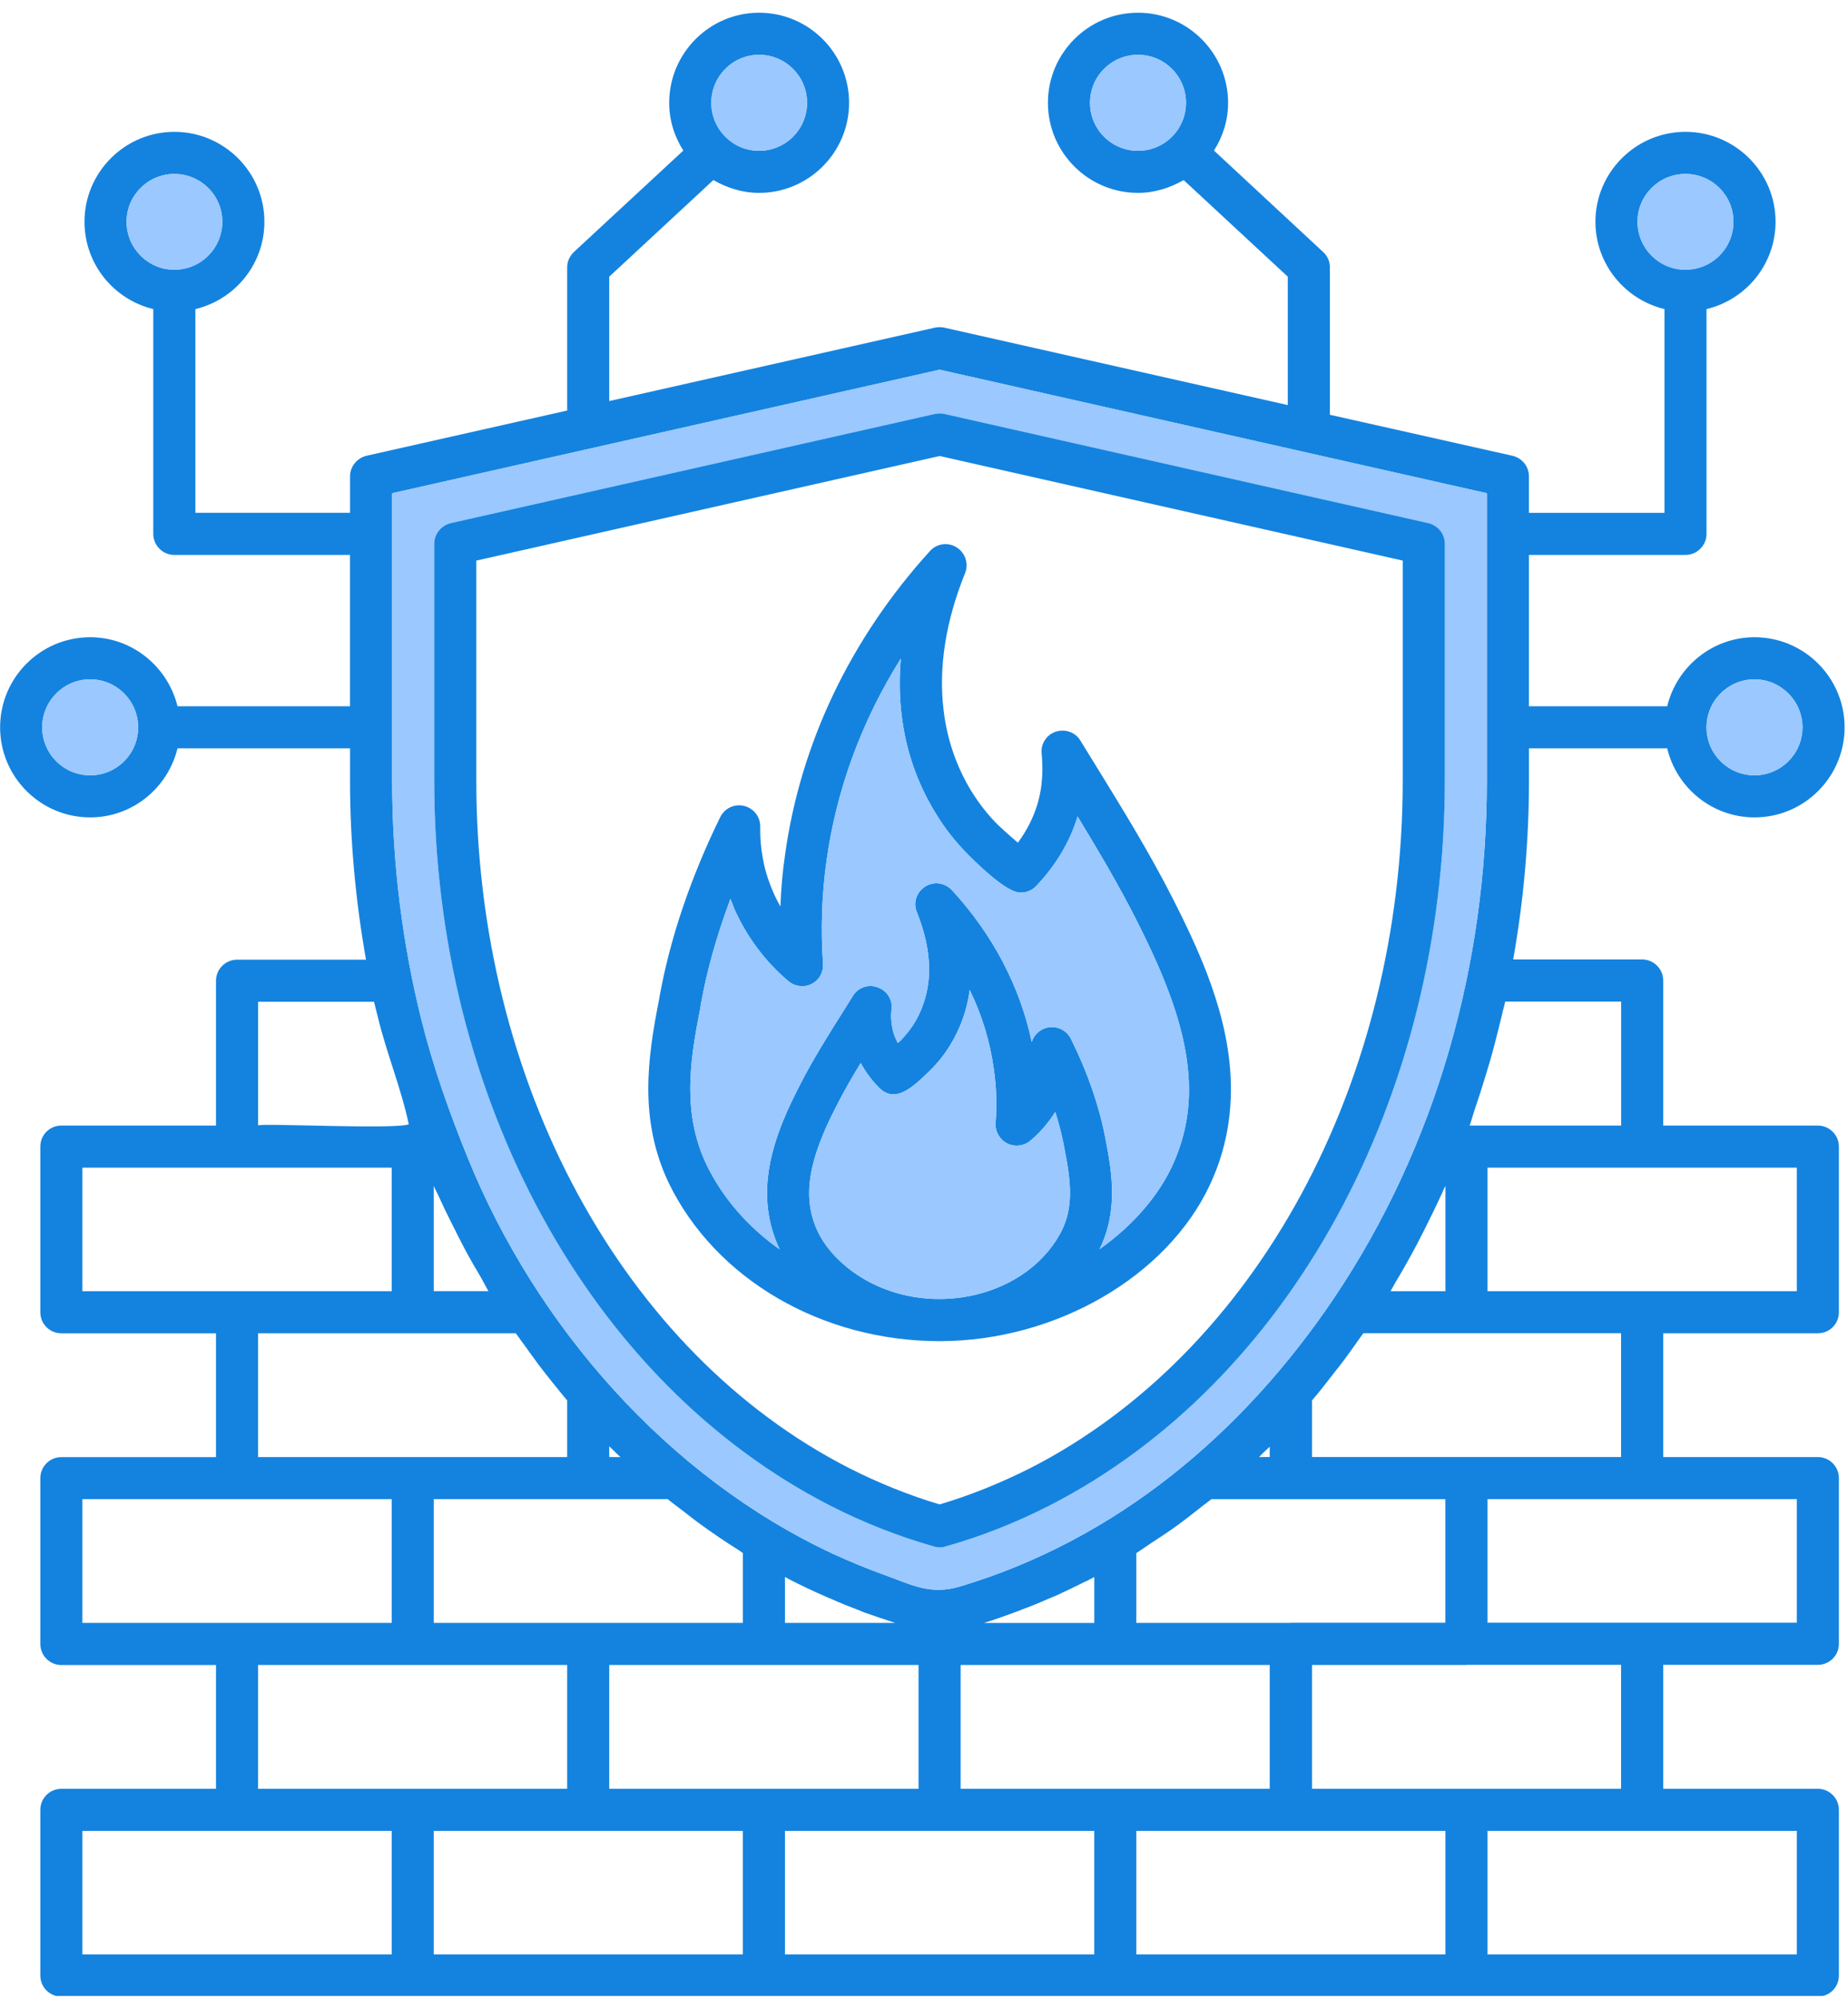 <svg xmlns="http://www.w3.org/2000/svg" xmlns:xlink="http://www.w3.org/1999/xlink" width="370" zoomAndPan="magnify" viewBox="0 0 277.5 300" height="400" preserveAspectRatio="xMidYMid meet" version="1.0"><defs><clipPath id="9331e1bb73"><path d="M 0 1.879 L 277 1.879 L 277 299.73 L 0 299.73 Z M 0 1.879 " clip-rule="nonzero"/></clipPath></defs><g clip-path="url(#9331e1bb73)"><path fill="#1483df" d="M 272.973 169.023 L 249.75 169.023 L 249.75 147.238 C 249.75 145.5 248.324 144.078 246.59 144.078 L 227.223 144.078 C 228.77 135.359 229.594 126.379 229.594 117.215 L 229.594 112.379 L 250.352 112.379 C 251.77 118.32 257.113 122.746 263.465 122.746 C 270.922 122.746 276.988 116.68 276.988 109.219 C 276.988 101.758 270.922 95.691 263.465 95.691 C 257.113 95.691 251.777 100.148 250.352 106.059 L 229.59 106.059 L 229.59 83.332 L 253.098 83.332 C 254.836 83.332 256.254 81.906 256.254 80.172 L 256.254 46.414 C 262.191 44.996 266.621 39.68 266.621 33.293 C 266.621 25.863 260.551 19.797 253.098 19.797 C 245.641 19.797 239.574 25.871 239.574 33.293 C 239.574 39.68 244.027 44.988 249.938 46.414 L 249.938 77.012 L 229.59 77.012 L 229.59 71.543 C 229.59 70.059 228.578 68.793 227.125 68.445 L 199.699 62.285 L 199.699 40.152 C 199.699 39.266 199.348 38.445 198.688 37.844 L 182.293 22.609 C 183.617 20.523 184.414 18.09 184.414 15.438 C 184.406 7.977 178.34 1.91 170.883 1.91 C 163.426 1.91 157.359 7.977 157.359 15.438 C 157.359 22.898 163.426 28.965 170.883 28.965 C 173.375 28.965 175.719 28.207 177.738 27.039 L 193.375 41.547 L 193.375 60.828 L 162.539 53.879 L 141.781 49.199 C 141.34 49.105 140.863 49.105 140.391 49.199 L 91.484 60.227 L 91.484 41.547 L 107.121 27.039 C 109.141 28.207 111.484 28.965 113.977 28.965 C 121.434 28.965 127.5 22.898 127.5 15.438 C 127.5 7.977 121.438 1.91 113.984 1.91 C 106.555 1.91 100.488 7.977 100.488 15.438 C 100.488 18.094 101.277 20.523 102.609 22.609 L 86.176 37.844 C 85.547 38.445 85.168 39.266 85.168 40.152 L 85.168 61.648 L 55.027 68.441 C 53.609 68.793 52.562 70.055 52.562 71.535 L 52.562 77.004 L 29.34 77.004 L 29.34 46.414 C 35.277 44.996 39.703 39.68 39.703 33.293 C 39.703 25.863 33.637 19.797 26.184 19.797 C 18.754 19.797 12.688 25.863 12.688 33.293 C 12.688 39.68 17.113 44.988 23.016 46.414 L 23.016 80.172 C 23.016 81.91 24.438 83.332 26.176 83.332 L 52.555 83.332 L 52.555 106.059 L 26.656 106.059 C 25.199 100.148 19.895 95.691 13.539 95.691 C 6.086 95.691 0.016 101.758 0.016 109.219 C 0.016 116.68 6.086 122.746 13.539 122.746 C 19.895 122.746 25.199 118.32 26.656 112.379 L 52.562 112.379 L 52.562 117.215 C 52.562 126.379 53.414 135.387 54.961 144.113 L 35.594 144.113 C 33.855 144.113 32.434 145.539 32.434 147.273 L 32.434 169.023 L 9.215 169.023 C 7.473 169.023 6.055 170.41 6.055 172.184 L 6.055 197.059 C 6.055 198.828 7.48 200.219 9.215 200.219 L 32.434 200.219 L 32.434 218.809 L 9.215 218.809 C 7.473 218.809 6.055 220.227 6.055 221.969 L 6.055 246.875 C 6.055 248.613 7.48 250.035 9.215 250.035 L 32.434 250.035 L 32.434 268.621 L 9.215 268.621 C 7.473 268.621 6.055 270.012 6.055 271.781 L 6.055 296.66 C 6.055 298.43 7.48 299.82 9.215 299.82 L 272.973 299.82 C 274.711 299.82 276.133 298.43 276.133 296.66 L 276.133 271.777 C 276.133 270.035 274.711 268.617 272.973 268.617 L 249.75 268.617 L 249.75 250 L 272.973 250 C 274.711 250 276.133 248.609 276.133 246.84 L 276.133 221.961 C 276.133 220.219 274.711 218.801 272.973 218.801 L 249.75 218.801 L 249.75 200.215 L 272.973 200.215 C 274.711 200.215 276.133 198.824 276.133 197.055 L 276.133 172.184 C 276.133 170.441 274.707 169.023 272.973 169.023 Z M 263.461 102.012 C 267.406 102.012 270.664 105.266 270.664 109.219 C 270.664 113.203 267.414 116.426 263.461 116.426 C 259.477 116.426 256.254 113.203 256.254 109.219 C 256.254 105.266 259.477 102.012 263.461 102.012 Z M 245.891 33.293 C 245.891 29.344 249.113 26.121 253.098 26.121 C 257.078 26.121 260.301 29.344 260.301 33.293 C 260.301 37.277 257.078 40.504 253.098 40.504 C 249.113 40.504 245.891 37.277 245.891 33.293 Z M 170.883 22.645 C 166.902 22.645 163.68 19.422 163.68 15.438 C 163.68 11.453 166.902 8.23 170.883 8.23 C 174.867 8.23 178.09 11.453 178.09 15.438 C 178.09 19.422 174.867 22.645 170.883 22.645 Z M 113.984 8.23 C 117.965 8.23 121.188 11.453 121.188 15.438 C 121.188 19.422 117.965 22.645 113.984 22.645 C 110.035 22.645 106.812 19.422 106.812 15.438 C 106.812 11.453 110.035 8.23 113.984 8.23 Z M 19.004 33.293 C 19.004 29.344 22.23 26.121 26.176 26.121 C 30.16 26.121 33.383 29.344 33.383 33.293 C 33.383 37.277 30.16 40.504 26.176 40.504 C 22.23 40.504 19.004 37.277 19.004 33.293 Z M 13.539 116.426 C 9.559 116.426 6.336 113.203 6.336 109.219 C 6.336 105.27 9.559 102.012 13.539 102.012 C 17.523 102.012 20.746 105.266 20.746 109.219 C 20.746 113.203 17.523 116.426 13.539 116.426 Z M 225.547 152.363 C 225.676 151.695 225.898 151.066 226.02 150.406 L 243.434 150.406 L 243.434 169.023 L 220.684 169.023 C 220.934 168.328 221.129 167.602 221.352 166.902 C 221.949 165.16 222.516 163.391 223.055 161.621 C 223.434 160.387 223.812 159.125 224.16 157.859 C 224.633 156.031 225.105 154.227 225.547 152.363 Z M 190.664 250.027 L 190.664 268.617 L 144.25 268.617 L 144.25 250.027 Z M 147.754 243.707 C 149.301 243.234 150.82 242.699 152.34 242.125 C 152.719 241.996 153.062 241.875 153.414 241.715 C 154.711 241.242 155.969 240.734 157.238 240.168 C 157.68 239.977 158.156 239.789 158.598 239.602 C 160.016 238.938 161.441 238.277 162.867 237.547 C 163.023 237.48 163.152 237.418 163.309 237.359 C 163.34 237.328 163.375 237.328 163.402 237.293 C 163.719 237.137 164.035 236.98 164.32 236.82 L 164.32 243.715 L 147.754 243.715 Z M 170.633 243.707 L 170.633 233.219 C 171.355 232.773 172.023 232.27 172.75 231.793 C 174.141 230.875 175.531 229.992 176.855 229.012 C 178.023 228.16 179.133 227.27 180.266 226.391 C 180.805 225.945 181.371 225.566 181.906 225.129 L 217.039 225.129 L 217.039 243.68 L 193.855 243.68 C 193.824 243.68 193.789 243.707 193.762 243.707 Z M 189.055 218.801 C 189.277 218.578 189.496 218.355 189.719 218.137 C 190.008 217.848 190.352 217.57 190.664 217.246 L 190.664 218.797 L 189.055 218.797 Z M 197.012 218.801 L 197.012 210.297 C 198.059 209.094 199.031 207.832 200.016 206.562 C 200.359 206.09 200.738 205.648 201.09 205.203 C 201.977 204.062 202.793 202.895 203.617 201.758 C 203.969 201.219 204.375 200.711 204.719 200.207 L 220.141 200.207 C 220.172 200.207 220.172 200.207 220.207 200.207 L 243.426 200.207 L 243.426 218.797 L 197.012 218.797 Z M 208.801 193.895 C 209.055 193.484 209.273 193.043 209.531 192.598 C 210.637 190.762 211.68 188.898 212.691 187 C 213.098 186.211 213.516 185.391 213.922 184.602 C 214.809 182.832 215.691 181.031 216.516 179.227 C 216.672 178.816 216.859 178.469 217.051 178.086 L 217.051 193.895 Z M 58.879 74.07 L 141.094 55.52 L 223.27 74.07 L 223.27 117.215 C 223.27 144.781 215.723 172.023 200.27 195.004 C 186.656 215.168 167.789 231.133 144.25 238.211 C 139.609 239.602 136.926 237.961 132.625 236.441 C 130.098 235.523 127.605 234.48 125.172 233.375 C 100.301 221.809 80.555 199.211 70.289 173.988 C 67.512 167.16 65.074 160.301 63.277 153.129 C 60.434 141.684 58.887 129.609 58.887 117.223 L 58.887 74.07 Z M 65.133 243.707 L 65.133 225.121 L 100.266 225.121 C 100.992 225.723 101.75 226.262 102.48 226.828 C 103.367 227.523 104.25 228.219 105.164 228.883 C 107 230.211 108.891 231.508 110.824 232.711 C 111.074 232.867 111.297 233.059 111.555 233.219 L 111.555 243.707 Z M 85.168 250.027 L 85.168 268.617 L 38.754 268.617 L 38.754 250.027 Z M 77.461 200.215 C 77.867 200.816 78.348 201.445 78.785 202.047 C 79.508 203.059 80.238 204.07 80.965 205.051 C 82.324 206.82 83.715 208.562 85.168 210.297 L 85.168 218.801 L 38.754 218.801 L 38.754 200.215 Z M 65.133 193.895 L 65.133 178.086 C 65.355 178.625 65.641 179.098 65.859 179.605 C 66.488 180.996 67.152 182.387 67.848 183.746 C 68.48 185.008 69.109 186.277 69.777 187.539 C 70.562 189.023 71.418 190.477 72.273 191.93 C 72.656 192.598 72.969 193.258 73.348 193.887 L 65.133 193.887 Z M 91.484 218.801 L 91.484 217.188 C 91.77 217.477 92.086 217.754 92.371 218.043 C 92.625 218.293 92.879 218.551 93.16 218.801 Z M 91.484 250.027 L 137.93 250.027 L 137.93 268.617 L 91.484 268.617 Z M 117.871 243.707 L 117.871 236.816 C 118.215 237.004 118.535 237.168 118.883 237.352 C 120.523 238.176 122.168 238.965 123.844 239.691 C 124.129 239.816 124.383 239.941 124.668 240.039 C 126.152 240.707 127.641 241.301 129.152 241.875 C 129.34 241.938 129.531 242.031 129.688 242.098 C 131.273 242.664 132.848 243.199 134.43 243.707 Z M 38.754 150.434 L 56.164 150.434 C 56.324 151.164 56.543 151.859 56.703 152.586 C 58 158.051 60.242 163.398 61.379 168.828 C 59.453 169.652 38.758 168.605 38.758 169.016 L 38.758 150.434 Z M 12.371 193.895 L 12.371 175.344 L 35.531 175.344 C 35.559 175.344 35.559 175.344 35.594 175.344 L 58.816 175.344 L 58.816 193.895 L 35.594 193.895 C 35.566 193.895 35.566 193.895 35.566 193.895 Z M 12.371 243.707 L 12.371 225.121 L 58.816 225.121 L 58.816 243.707 Z M 58.816 293.492 L 12.371 293.492 L 12.371 274.941 L 58.816 274.941 Z M 111.547 293.492 L 65.133 293.492 L 65.133 274.941 L 111.547 274.941 Z M 164.316 293.492 L 117.871 293.492 L 117.871 274.941 L 164.316 274.941 Z M 217.047 293.492 L 170.633 293.492 L 170.633 274.941 L 193.789 274.941 C 193.82 274.941 193.82 274.941 193.855 274.941 L 217.047 274.941 Z M 220.207 268.617 L 197.012 268.617 L 197.012 250.027 L 220.207 250.027 C 220.234 250.027 220.27 250 220.297 250 L 243.426 250 L 243.426 268.617 L 220.27 268.617 C 220.238 268.617 220.238 268.617 220.207 268.617 Z M 269.812 274.938 L 269.812 293.488 L 223.371 293.488 L 223.371 274.938 Z M 269.812 225.121 L 269.812 243.672 L 223.371 243.672 L 223.371 225.121 L 246.59 225.121 C 246.59 225.121 246.59 225.121 246.621 225.121 Z M 269.812 193.895 L 246.656 193.895 C 246.625 193.895 246.625 193.895 246.59 193.895 L 223.371 193.895 L 223.371 175.344 L 269.812 175.344 Z M 269.812 193.895 " fill-opacity="1" fill-rule="nonzero"/></g><path fill="#9ac8ff" d="M 20.746 109.219 C 20.746 113.203 17.523 116.426 13.539 116.426 C 9.559 116.426 6.336 113.203 6.336 109.219 C 6.336 105.27 9.559 102.012 13.539 102.012 C 17.523 102.012 20.746 105.266 20.746 109.219 Z M 20.746 109.219 " fill-opacity="1" fill-rule="nonzero"/><path fill="#9ac8ff" d="M 33.383 33.293 C 33.383 37.277 30.16 40.504 26.176 40.504 C 22.23 40.504 19.008 37.277 19.008 33.293 C 19.008 29.344 22.23 26.121 26.176 26.121 C 30.16 26.121 33.383 29.344 33.383 33.293 Z M 33.383 33.293 " fill-opacity="1" fill-rule="nonzero"/><path fill="#9ac8ff" d="M 121.188 15.438 C 121.188 19.422 117.965 22.645 113.984 22.645 C 110.035 22.645 106.812 19.422 106.812 15.438 C 106.812 11.453 110.035 8.23 113.984 8.23 C 117.965 8.23 121.188 11.453 121.188 15.438 Z M 121.188 15.438 " fill-opacity="1" fill-rule="nonzero"/><path fill="#9ac8ff" d="M 178.09 15.438 C 178.09 19.422 174.867 22.645 170.883 22.645 C 166.902 22.645 163.68 19.422 163.68 15.438 C 163.68 11.453 166.902 8.23 170.883 8.23 C 174.867 8.23 178.09 11.453 178.09 15.438 Z M 178.09 15.438 " fill-opacity="1" fill-rule="nonzero"/><path fill="#9ac8ff" d="M 260.301 33.293 C 260.301 37.277 257.078 40.504 253.098 40.504 C 249.113 40.504 245.891 37.277 245.891 33.293 C 245.891 29.344 249.113 26.121 253.098 26.121 C 257.078 26.121 260.301 29.344 260.301 33.293 Z M 260.301 33.293 " fill-opacity="1" fill-rule="nonzero"/><path fill="#9ac8ff" d="M 270.664 109.219 C 270.664 113.203 267.414 116.426 263.461 116.426 C 259.477 116.426 256.254 113.203 256.254 109.219 C 256.254 105.27 259.477 102.012 263.461 102.012 C 267.406 102.012 270.664 105.266 270.664 109.219 Z M 270.664 109.219 " fill-opacity="1" fill-rule="nonzero"/><path fill="#9ac8ff" d="M 141.094 55.516 L 58.879 74.066 L 58.879 117.211 C 58.879 129.598 60.426 141.672 63.27 153.117 C 65.07 160.289 67.504 167.152 70.285 173.977 C 80.555 199.199 100.301 221.797 125.164 233.363 C 127.598 234.469 130.094 235.512 132.621 236.43 C 136.918 237.949 139.605 239.59 144.246 238.199 C 167.781 231.121 186.648 215.156 200.266 194.992 C 215.715 172.012 223.266 144.77 223.266 117.203 L 223.266 74.059 Z M 216.953 117.215 C 216.953 164.91 193.637 207.645 157.555 226.102 C 152.469 228.695 147.223 230.746 141.945 232.234 C 141.695 232.328 141.379 232.363 141.094 232.363 C 140.809 232.363 140.527 232.336 140.242 232.234 C 134.996 230.754 129.754 228.695 124.66 226.102 C 88.547 207.645 65.199 164.91 65.199 117.215 L 65.199 81.652 C 65.199 80.172 66.242 78.902 67.66 78.559 L 140.391 62.156 C 140.863 62.062 141.34 62.062 141.781 62.156 L 214.484 78.559 C 215.938 78.91 216.945 80.172 216.945 81.652 L 216.945 117.215 Z M 216.953 117.215 " fill-opacity="1" fill-rule="nonzero"/><path fill="#1483df" d="M 214.488 78.559 L 141.789 62.156 C 141.344 62.062 140.871 62.062 140.398 62.156 L 67.668 78.559 C 66.25 78.91 65.203 80.172 65.203 81.652 L 65.203 117.215 C 65.203 164.91 88.555 207.645 124.668 226.102 C 129.754 228.695 134.996 230.746 140.246 232.234 C 140.531 232.328 140.812 232.363 141.098 232.363 C 141.387 232.363 141.699 232.336 141.953 232.234 C 147.23 230.754 152.473 228.695 157.559 226.102 C 193.645 207.645 216.957 164.91 216.957 117.215 L 216.957 81.652 C 216.953 80.172 215.941 78.91 214.488 78.559 Z M 210.637 117.215 C 210.637 162.543 188.676 203.094 154.68 220.477 C 150.227 222.719 145.676 224.555 141.094 225.914 C 136.543 224.555 131.961 222.719 127.539 220.477 C 93.512 203.094 71.523 162.539 71.523 117.215 L 71.523 84.184 L 141.094 68.477 L 210.637 84.184 Z M 210.637 117.215 " fill-opacity="1" fill-rule="nonzero"/><path fill="#1483df" d="M 180.586 144.523 C 179.422 141.707 178.031 138.707 176.195 135.102 C 172.723 128.242 168.582 121.508 164.57 115 L 162.234 111.211 C 161.477 109.949 159.93 109.41 158.504 109.887 C 157.113 110.359 156.227 111.75 156.422 113.238 C 156.512 114.25 156.547 115.258 156.512 116.27 C 156.484 116.836 156.422 118.547 155.82 120.633 C 155.219 122.688 154.207 124.711 152.848 126.543 C 151.613 125.5 150.254 124.266 149.91 123.922 C 148.328 122.375 146.973 120.605 145.805 118.707 C 143.629 115.129 142.203 110.996 141.699 106.695 C 140.91 100.281 141.984 93.324 144.922 86.059 C 145.488 84.641 144.953 83.027 143.66 82.203 C 142.367 81.379 140.691 81.602 139.652 82.742 C 127.711 95.891 120.188 111.66 117.883 128.383 C 117.504 130.941 117.281 133.535 117.188 136.129 C 116.781 135.398 116.398 134.676 116.086 133.914 C 115.141 131.766 114.695 129.809 114.539 128.828 C 114.25 127.309 114.129 125.73 114.156 124.148 C 114.188 122.664 113.176 121.367 111.723 121.02 C 110.297 120.668 108.816 121.367 108.156 122.695 C 103.672 131.859 100.605 140.965 99.023 149.75 C 99.023 149.781 98.93 150.289 98.93 150.289 C 97.227 158.953 95.93 168.18 100.414 177.633 C 107.426 192.078 123.414 201.398 141.105 201.398 C 141.105 201.398 141.105 201.398 141.133 201.398 C 158.547 201.371 175.191 191.727 181.672 177.949 C 187.664 165.133 183.906 152.742 180.586 144.523 Z M 159.48 184.699 C 156.352 190.992 149.152 195.031 141.121 195.066 C 141.094 195.066 141.094 195.066 141.094 195.066 C 131.84 195.066 125.137 189.824 122.801 184.949 C 120.871 180.875 121.094 176.418 123.523 170.535 C 124.09 169.117 124.82 167.598 125.801 165.699 C 126.84 163.676 128.012 161.648 129.246 159.629 C 129.969 160.953 130.887 162.223 132.023 163.355 C 134.488 165.82 137.203 163.133 139.609 160.797 C 140.777 159.66 141.789 158.398 142.641 157.008 C 144.188 154.512 145.234 151.633 145.613 148.664 C 147.445 152.391 148.648 156.375 149.215 160.422 C 149.625 163.176 149.723 165.926 149.5 168.641 C 149.406 169.902 150.102 171.105 151.207 171.68 C 152.344 172.281 153.699 172.125 154.68 171.328 C 156.164 170.098 157.43 168.613 158.469 166.965 C 159.035 168.828 159.516 170.633 159.832 172.434 C 159.832 172.461 159.895 172.75 159.895 172.777 C 160.871 177.742 161.121 181.281 159.48 184.699 Z M 175.941 175.25 C 173.918 179.547 170.188 184.004 165.074 187.609 C 165.102 187.578 165.137 187.516 165.168 187.48 C 167.852 181.883 167.031 176.324 166.055 171.293 C 165.137 166.301 163.367 161.148 160.812 155.996 C 160.145 154.668 158.664 153.977 157.207 154.32 C 156.105 154.605 155.246 155.422 154.93 156.469 C 153.16 148.121 149.051 140.281 142.926 133.648 C 141.883 132.543 140.176 132.32 138.914 133.141 C 137.617 133.961 137.082 135.574 137.684 136.996 C 139.199 140.785 139.801 144.359 139.387 147.648 C 139.102 149.797 138.379 151.883 137.27 153.688 C 136.668 154.637 135.973 155.488 135.215 156.281 C 135.121 156.348 134.992 156.477 134.805 156.633 C 134.555 156.125 134.332 155.621 134.172 155.086 C 133.887 154.102 133.859 153.285 133.824 153.027 C 133.793 152.461 133.824 151.953 133.887 151.574 C 134.047 150.121 133.191 148.73 131.77 148.258 C 130.379 147.746 128.832 148.285 128.07 149.555 L 126.746 151.672 C 124.469 155.277 122.133 159.004 120.176 162.801 C 119.133 164.855 118.316 166.527 117.68 168.109 C 115.723 172.883 113.508 180.09 117.078 187.613 C 112.371 184.297 108.547 179.961 106.082 174.875 C 102.449 167.195 103.555 159.449 105.137 151.516 L 105.23 150.883 C 106.148 145.703 107.664 140.387 109.684 134.984 C 109.871 135.457 110.066 135.93 110.25 136.438 C 112.113 140.645 114.93 144.438 118.402 147.344 C 119.383 148.168 120.773 148.328 121.875 147.754 C 123.016 147.188 123.676 145.984 123.582 144.723 C 123.23 139.57 123.395 134.391 124.117 129.238 C 125.602 118.555 129.398 108.25 135.273 98.891 C 135.02 101.801 135.051 104.676 135.398 107.453 C 136.031 112.699 137.734 117.602 140.422 121.992 C 141.812 124.332 143.516 126.48 145.414 128.379 C 151.102 134.066 152.777 134.039 153.312 134.039 C 154.137 134.039 154.988 133.695 155.555 133.094 C 158.492 130.027 160.676 126.422 161.809 122.602 C 164.875 127.66 167.941 132.812 170.562 137.992 C 172.301 141.438 173.629 144.25 174.703 146.938 C 179.387 158.367 179.766 167.125 175.941 175.25 Z M 175.941 175.25 " fill-opacity="1" fill-rule="nonzero"/><path fill="#9ac8ff" d="M 159.48 184.699 C 156.352 190.992 149.152 195.031 141.121 195.066 C 141.094 195.066 141.094 195.066 141.094 195.066 C 131.84 195.066 125.137 189.824 122.801 184.949 C 120.871 180.875 121.094 176.418 123.523 170.535 C 124.09 169.117 124.82 167.598 125.801 165.699 C 126.84 163.676 128.012 161.648 129.246 159.629 C 129.969 160.953 130.887 162.223 132.023 163.355 C 134.488 165.82 137.203 163.133 139.609 160.797 C 140.777 159.66 141.789 158.398 142.641 157.008 C 144.188 154.512 145.234 151.633 145.613 148.664 C 147.445 152.391 148.648 156.375 149.215 160.422 C 149.625 163.176 149.723 165.926 149.5 168.641 C 149.406 169.902 150.102 171.105 151.207 171.68 C 152.344 172.281 153.699 172.125 154.68 171.328 C 156.164 170.098 157.43 168.613 158.469 166.965 C 159.035 168.828 159.516 170.633 159.832 172.434 C 159.832 172.461 159.895 172.75 159.895 172.777 C 160.871 177.742 161.121 181.281 159.48 184.699 Z M 159.48 184.699 " fill-opacity="1" fill-rule="nonzero"/><path fill="#9ac8ff" d="M 175.941 175.25 C 173.918 179.547 170.188 184.004 165.074 187.609 C 165.102 187.578 165.137 187.516 165.168 187.48 C 167.852 181.883 167.031 176.324 166.055 171.293 C 165.137 166.301 163.367 161.148 160.812 155.996 C 160.145 154.668 158.664 153.977 157.207 154.32 C 156.105 154.605 155.246 155.422 154.93 156.469 C 153.16 148.121 149.051 140.281 142.926 133.648 C 141.883 132.543 140.176 132.32 138.914 133.141 C 137.617 133.961 137.082 135.574 137.684 136.996 C 139.199 140.785 139.801 144.359 139.387 147.648 C 139.102 149.797 138.379 151.883 137.27 153.688 C 136.668 154.637 135.973 155.488 135.215 156.281 C 135.121 156.348 134.992 156.477 134.805 156.633 C 134.555 156.125 134.332 155.621 134.172 155.086 C 133.887 154.102 133.859 153.285 133.824 153.027 C 133.793 152.461 133.824 151.953 133.887 151.574 C 134.047 150.121 133.191 148.73 131.77 148.258 C 130.379 147.746 128.832 148.285 128.07 149.555 L 126.746 151.672 C 124.469 155.277 122.133 159.004 120.176 162.801 C 119.133 164.855 118.316 166.527 117.68 168.109 C 115.723 172.883 113.508 180.09 117.078 187.613 C 112.371 184.297 108.547 179.961 106.082 174.875 C 102.449 167.195 103.555 159.449 105.137 151.516 L 105.23 150.883 C 106.148 145.703 107.664 140.387 109.684 134.984 C 109.871 135.457 110.066 135.93 110.25 136.438 C 112.113 140.645 114.93 144.438 118.402 147.344 C 119.383 148.168 120.773 148.328 121.875 147.754 C 123.016 147.188 123.676 145.984 123.582 144.723 C 123.23 139.57 123.395 134.391 124.117 129.238 C 125.602 118.555 129.398 108.25 135.273 98.891 C 135.02 101.801 135.051 104.676 135.398 107.453 C 136.031 112.699 137.734 117.602 140.422 121.992 C 141.812 124.332 143.516 126.48 145.414 128.379 C 151.102 134.066 152.777 134.039 153.312 134.039 C 154.137 134.039 154.988 133.695 155.555 133.094 C 158.492 130.027 160.676 126.422 161.809 122.602 C 164.875 127.66 167.941 132.812 170.562 137.992 C 172.301 141.438 173.629 144.25 174.703 146.938 C 179.387 158.367 179.766 167.125 175.941 175.25 Z M 175.941 175.25 " fill-opacity="1" fill-rule="nonzero"/></svg>